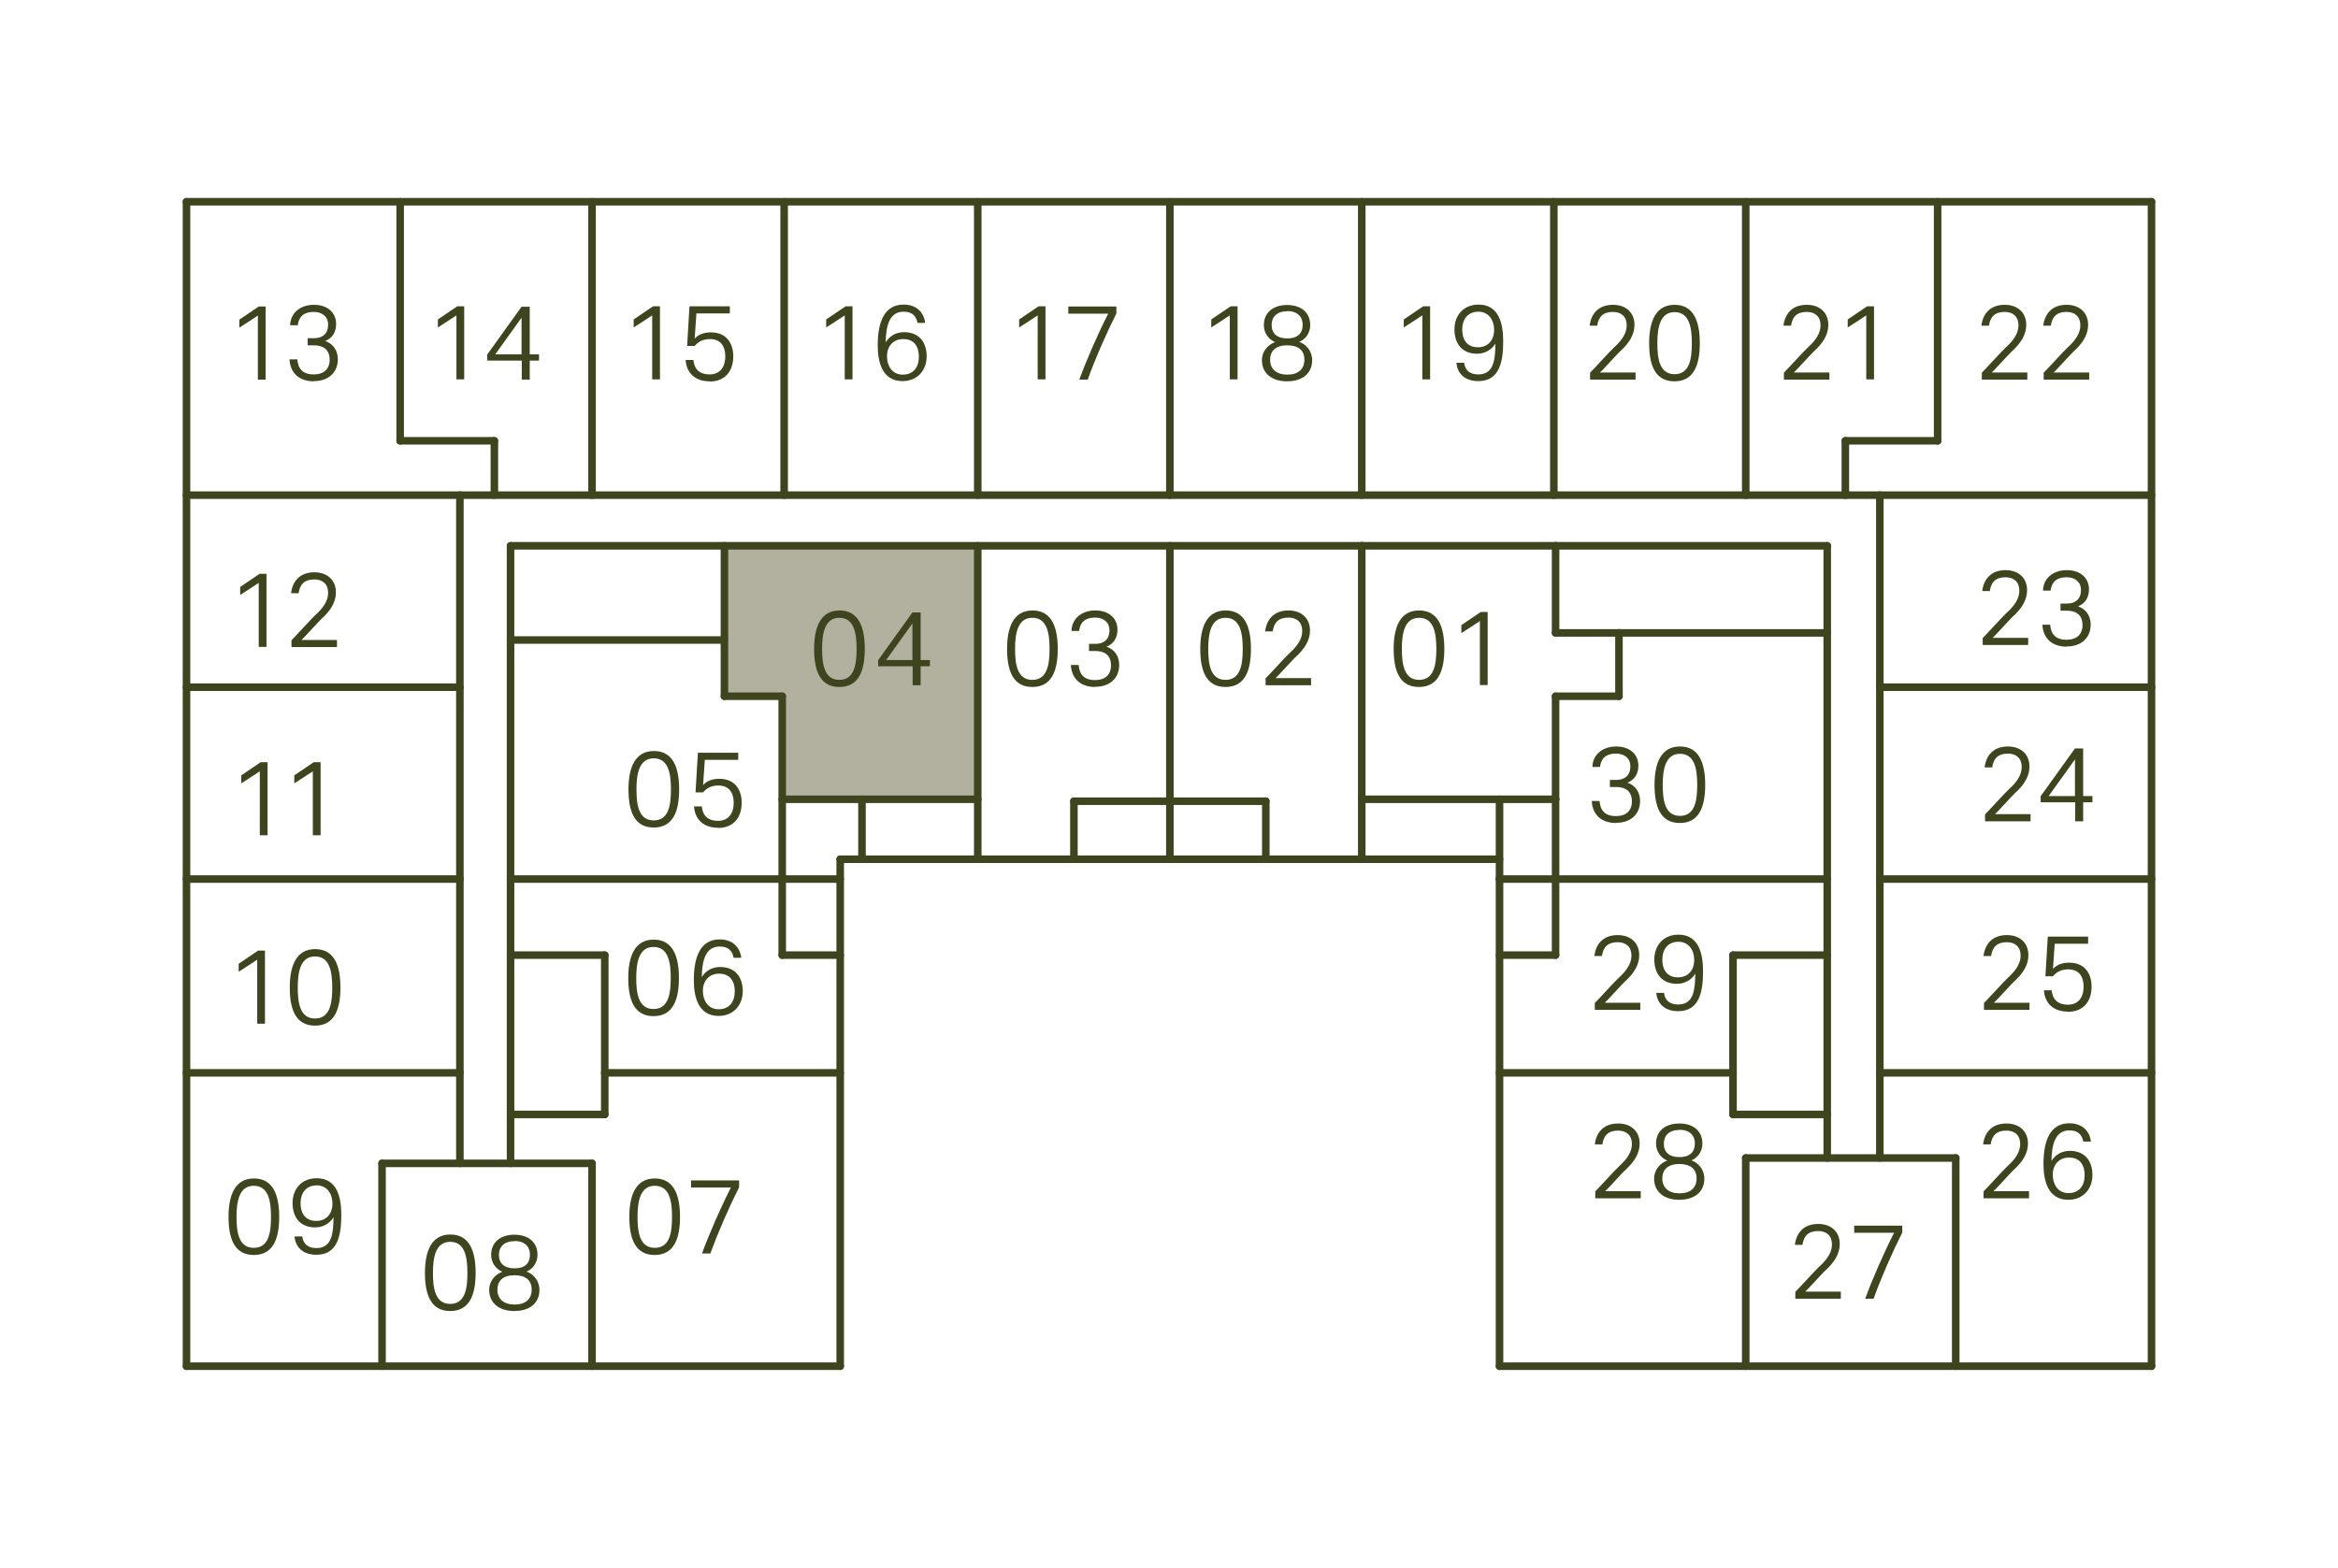 <?xml version="1.0" encoding="UTF-8"?>
<svg xmlns="http://www.w3.org/2000/svg" xmlns:xlink="http://www.w3.org/1999/xlink" viewBox="0 0 108.44 72.74">
  <defs>
    <style>.cls-1{clip-path:url(#clippath);}.cls-2,.cls-3{fill:none;}.cls-2,.cls-4,.cls-5{stroke-width:0px;}.cls-3{stroke:#3d441e;stroke-linecap:round;stroke-linejoin:round;stroke-width:.35px;}.cls-6{mix-blend-mode:color-dodge;}.cls-7{clip-path:url(#clippath-1);}.cls-8{clip-path:url(#clippath-4);}.cls-9{clip-path:url(#clippath-3);}.cls-10{clip-path:url(#clippath-2);}.cls-11{clip-path:url(#clippath-7);}.cls-12{clip-path:url(#clippath-8);}.cls-13{clip-path:url(#clippath-6);}.cls-14{clip-path:url(#clippath-5);}.cls-15{clip-path:url(#clippath-9);}.cls-16{clip-path:url(#clippath-60);}.cls-17{clip-path:url(#clippath-20);}.cls-18{clip-path:url(#clippath-21);}.cls-19{clip-path:url(#clippath-24);}.cls-20{clip-path:url(#clippath-23);}.cls-21{clip-path:url(#clippath-22);}.cls-22{clip-path:url(#clippath-25);}.cls-23{clip-path:url(#clippath-44);}.cls-24{clip-path:url(#clippath-45);}.cls-25{clip-path:url(#clippath-40);}.cls-26{clip-path:url(#clippath-42);}.cls-27{clip-path:url(#clippath-41);}.cls-28{clip-path:url(#clippath-47);}.cls-29{clip-path:url(#clippath-43);}.cls-30{clip-path:url(#clippath-46);}.cls-31{clip-path:url(#clippath-48);}.cls-32{clip-path:url(#clippath-49);}.cls-33{clip-path:url(#clippath-27);}.cls-34{clip-path:url(#clippath-28);}.cls-35{clip-path:url(#clippath-26);}.cls-36{clip-path:url(#clippath-29);}.cls-37{clip-path:url(#clippath-34);}.cls-38{clip-path:url(#clippath-35);}.cls-39{clip-path:url(#clippath-36);}.cls-40{clip-path:url(#clippath-37);}.cls-41{clip-path:url(#clippath-39);}.cls-42{clip-path:url(#clippath-33);}.cls-43{clip-path:url(#clippath-32);}.cls-44{clip-path:url(#clippath-30);}.cls-45{clip-path:url(#clippath-38);}.cls-46{clip-path:url(#clippath-31);}.cls-47{clip-path:url(#clippath-53);}.cls-48{clip-path:url(#clippath-54);}.cls-49{clip-path:url(#clippath-50);}.cls-50{clip-path:url(#clippath-51);}.cls-51{clip-path:url(#clippath-52);}.cls-52{clip-path:url(#clippath-55);}.cls-53{clip-path:url(#clippath-56);}.cls-54{clip-path:url(#clippath-57);}.cls-55{clip-path:url(#clippath-58);}.cls-56{clip-path:url(#clippath-59);}.cls-57{clip-path:url(#clippath-14);}.cls-58{clip-path:url(#clippath-13);}.cls-59{clip-path:url(#clippath-12);}.cls-60{clip-path:url(#clippath-10);}.cls-61{clip-path:url(#clippath-15);}.cls-62{clip-path:url(#clippath-17);}.cls-63{clip-path:url(#clippath-16);}.cls-64{clip-path:url(#clippath-19);}.cls-65{clip-path:url(#clippath-11);}.cls-66{clip-path:url(#clippath-18);}.cls-67{isolation:isolate;}.cls-4{fill:#3d441e;}.cls-5{fill:#b2b09e;}</style>
    <clipPath id="clippath">
      <rect class="cls-2" width="108.44" height="72.74"></rect>
    </clipPath>
    <clipPath id="clippath-1">
      <rect class="cls-2" x="10.35" y="53.95" width="5.82" height="5.32"></rect>
    </clipPath>
    <clipPath id="clippath-2">
      <rect class="cls-2" x="10.35" y="53.95" width="5.82" height="5.32"></rect>
    </clipPath>
    <clipPath id="clippath-3">
      <rect class="cls-2" x="10.49" y="43.31" width="5.54" height="5.32"></rect>
    </clipPath>
    <clipPath id="clippath-4">
      <rect class="cls-2" x="10.49" y="43.31" width="5.54" height="5.32"></rect>
    </clipPath>
    <clipPath id="clippath-5">
      <rect class="cls-2" x="10.61" y="34.57" width="5.3" height="5.32"></rect>
    </clipPath>
    <clipPath id="clippath-6">
      <rect class="cls-2" x="10.61" y="34.57" width="5.3" height="5.32"></rect>
    </clipPath>
    <clipPath id="clippath-7">
      <rect class="cls-2" x="10.56" y="25.83" width="5.4" height="5.32"></rect>
    </clipPath>
    <clipPath id="clippath-8">
      <rect class="cls-2" x="10.56" y="25.82" width="5.4" height="5.32"></rect>
    </clipPath>
    <clipPath id="clippath-9">
      <rect class="cls-2" x="19.47" y="56.56" width="5.81" height="5.32"></rect>
    </clipPath>
    <clipPath id="clippath-10">
      <rect class="cls-2" x="19.47" y="56.56" width="5.81" height="5.32"></rect>
    </clipPath>
    <clipPath id="clippath-11">
      <rect class="cls-2" x="28.95" y="53.95" width="5.7" height="5.32"></rect>
    </clipPath>
    <clipPath id="clippath-12">
      <rect class="cls-2" x="28.95" y="53.95" width="5.7" height="5.32"></rect>
    </clipPath>
    <clipPath id="clippath-13">
      <rect class="cls-2" x="28.89" y="42.87" width="5.82" height="5.32"></rect>
    </clipPath>
    <clipPath id="clippath-14">
      <rect class="cls-2" x="28.89" y="42.87" width="5.82" height="5.32"></rect>
    </clipPath>
    <clipPath id="clippath-15">
      <rect class="cls-2" x="28.91" y="34.13" width="5.79" height="5.32"></rect>
    </clipPath>
    <clipPath id="clippath-16">
      <rect class="cls-2" x="28.91" y="34.13" width="5.79" height="5.32"></rect>
    </clipPath>
    <clipPath id="clippath-17">
      <rect class="cls-2" x="10.52" y="13.42" width="5.48" height="5.32"></rect>
    </clipPath>
    <clipPath id="clippath-18">
      <rect class="cls-2" x="10.52" y="13.42" width="5.48" height="5.32"></rect>
    </clipPath>
    <clipPath id="clippath-19">
      <rect class="cls-2" x="19.74" y="13.42" width="5.46" height="5.32"></rect>
    </clipPath>
    <clipPath id="clippath-20">
      <rect class="cls-2" x="19.74" y="13.42" width="5.46" height="5.32"></rect>
    </clipPath>
    <clipPath id="clippath-21">
      <rect class="cls-2" x="28.82" y="13.42" width="5.48" height="5.32"></rect>
    </clipPath>
    <clipPath id="clippath-22">
      <rect class="cls-2" x="28.82" y="13.42" width="5.48" height="5.32"></rect>
    </clipPath>
    <clipPath id="clippath-23">
      <rect class="cls-2" x="37.74" y="13.42" width="5.5" height="5.32"></rect>
    </clipPath>
    <clipPath id="clippath-24">
      <rect class="cls-2" x="37.74" y="13.42" width="5.5" height="5.32"></rect>
    </clipPath>
    <clipPath id="clippath-25">
      <rect class="cls-2" x="46.7" y="13.42" width="5.45" height="5.32"></rect>
    </clipPath>
    <clipPath id="clippath-26">
      <rect class="cls-2" x="46.7" y="13.42" width="5.45" height="5.32"></rect>
    </clipPath>
    <clipPath id="clippath-27">
      <rect class="cls-2" x="55.6" y="13.42" width="5.51" height="5.32"></rect>
    </clipPath>
    <clipPath id="clippath-28">
      <rect class="cls-2" x="55.6" y="13.42" width="5.51" height="5.32"></rect>
    </clipPath>
    <clipPath id="clippath-29">
      <rect class="cls-2" x="64.54" y="13.42" width="5.51" height="5.32"></rect>
    </clipPath>
    <clipPath id="clippath-30">
      <rect class="cls-2" x="64.54" y="13.42" width="5.51" height="5.32"></rect>
    </clipPath>
    <clipPath id="clippath-31">
      <rect class="cls-2" x="73.36" y="13.42" width="5.73" height="5.32"></rect>
    </clipPath>
    <clipPath id="clippath-32">
      <rect class="cls-2" x="73.36" y="13.42" width="5.73" height="5.32"></rect>
    </clipPath>
    <clipPath id="clippath-33">
      <rect class="cls-2" x="37.51" y="27.6" width="5.82" height="5.32"></rect>
    </clipPath>
    <clipPath id="clippath-34">
      <rect class="cls-2" x="37.51" y="27.6" width="5.82" height="5.32"></rect>
    </clipPath>
    <clipPath id="clippath-35">
      <rect class="cls-2" x="46.46" y="27.6" width="5.79" height="5.32"></rect>
    </clipPath>
    <clipPath id="clippath-36">
      <rect class="cls-2" x="46.46" y="27.6" width="5.79" height="5.32"></rect>
    </clipPath>
    <clipPath id="clippath-37">
      <rect class="cls-2" x="55.42" y="27.6" width="5.73" height="5.32"></rect>
    </clipPath>
    <clipPath id="clippath-38">
      <rect class="cls-2" x="55.42" y="27.6" width="5.73" height="5.32"></rect>
    </clipPath>
    <clipPath id="clippath-39">
      <rect class="cls-2" x="64.4" y="27.6" width="5.65" height="5.32"></rect>
    </clipPath>
    <clipPath id="clippath-40">
      <rect class="cls-2" x="64.4" y="27.6" width="5.65" height="5.32"></rect>
    </clipPath>
    <clipPath id="clippath-41">
      <rect class="cls-2" x="82.36" y="13.42" width="5.6" height="5.32"></rect>
    </clipPath>
    <clipPath id="clippath-42">
      <rect class="cls-2" x="82.36" y="13.42" width="5.6" height="5.32"></rect>
    </clipPath>
    <clipPath id="clippath-43">
      <rect class="cls-2" x="91.54" y="13.42" width="5.71" height="5.32"></rect>
    </clipPath>
    <clipPath id="clippath-44">
      <rect class="cls-2" x="91.54" y="13.42" width="5.71" height="5.32"></rect>
    </clipPath>
    <clipPath id="clippath-45">
      <rect class="cls-2" x="91.58" y="25.73" width="5.73" height="5.32"></rect>
    </clipPath>
    <clipPath id="clippath-46">
      <rect class="cls-2" x="91.58" y="25.73" width="5.73" height="5.32"></rect>
    </clipPath>
    <clipPath id="clippath-47">
      <rect class="cls-2" x="91.68" y="33.91" width="5.56" height="5.32"></rect>
    </clipPath>
    <clipPath id="clippath-48">
      <rect class="cls-2" x="91.68" y="33.91" width="5.56" height="5.32"></rect>
    </clipPath>
    <clipPath id="clippath-49">
      <rect class="cls-2" x="91.63" y="42.65" width="5.66" height="5.32"></rect>
    </clipPath>
    <clipPath id="clippath-50">
      <rect class="cls-2" x="91.63" y="42.65" width="5.66" height="5.32"></rect>
    </clipPath>
    <clipPath id="clippath-51">
      <rect class="cls-2" x="91.62" y="51.4" width="5.7" height="5.32"></rect>
    </clipPath>
    <clipPath id="clippath-52">
      <rect class="cls-2" x="91.62" y="51.4" width="5.7" height="5.32"></rect>
    </clipPath>
    <clipPath id="clippath-53">
      <rect class="cls-2" x="73.57" y="33.91" width="5.77" height="5.32"></rect>
    </clipPath>
    <clipPath id="clippath-54">
      <rect class="cls-2" x="73.57" y="33.91" width="5.77" height="5.32"></rect>
    </clipPath>
    <clipPath id="clippath-55">
      <rect class="cls-2" x="73.58" y="42.65" width="5.75" height="5.32"></rect>
    </clipPath>
    <clipPath id="clippath-56">
      <rect class="cls-2" x="73.58" y="42.65" width="5.75" height="5.32"></rect>
    </clipPath>
    <clipPath id="clippath-57">
      <rect class="cls-2" x="73.6" y="51.4" width="5.71" height="5.32"></rect>
    </clipPath>
    <clipPath id="clippath-58">
      <rect class="cls-2" x="73.6" y="51.4" width="5.71" height="5.32"></rect>
    </clipPath>
    <clipPath id="clippath-59">
      <rect class="cls-2" x="82.88" y="56.06" width="5.72" height="5.32"></rect>
    </clipPath>
    <clipPath id="clippath-60">
      <rect class="cls-2" x="82.88" y="56.06" width="5.72" height="5.32"></rect>
    </clipPath>
  </defs>
  <g class="cls-67">
    <g id="Layer_2">
      <g id="Layer_1-2">
        <polygon class="cls-5" points="45.35 25.32 45.35 37.08 39.98 37.08 36.28 37.08 36.28 32.3 33.59 32.3 33.59 29.69 33.59 25.32 45.35 25.32"></polygon>
        <line class="cls-3" x1="90.71" y1="63.38" x2="90.71" y2="53.72"></line>
        <line class="cls-3" x1="80.97" y1="63.38" x2="80.97" y2="53.72"></line>
        <line class="cls-3" x1="39.98" y1="39.86" x2="39.98" y2="37.08"></line>
        <polyline class="cls-3" points="69.55 37.08 69.55 39.86 69.55 40.78"></polyline>
        <line class="cls-3" x1="85.59" y1="22.97" x2="85.59" y2="20.45"></line>
        <line class="cls-3" x1="22.93" y1="22.97" x2="22.93" y2="20.45"></line>
        <polyline class="cls-3" points="72.15 37.08 72.15 40.78 72.15 44.31"></polyline>
        <line class="cls-3" x1="75.09" y1="29.36" x2="84.75" y2="29.36"></line>
        <line class="cls-3" x1="84.75" y1="44.31" x2="80.38" y2="44.31"></line>
        <polyline class="cls-3" points="80.38 51.7 80.38 49.77 80.38 44.31"></polyline>
        <line class="cls-3" x1="84.75" y1="51.7" x2="80.38" y2="51.7"></line>
        <line class="cls-3" x1="23.68" y1="29.69" x2="33.59" y2="29.69"></line>
        <line class="cls-3" x1="23.68" y1="44.31" x2="28.05" y2="44.31"></line>
        <polyline class="cls-3" points="28.05 51.7 28.05 49.77 28.05 44.31"></polyline>
        <line class="cls-3" x1="23.68" y1="51.7" x2="28.05" y2="51.7"></line>
        <line class="cls-3" x1="58.71" y1="37.17" x2="58.71" y2="39.86"></line>
        <polyline class="cls-3" points="58.71 37.17 54.26 37.17 49.81 37.17"></polyline>
        <line class="cls-3" x1="49.81" y1="37.17" x2="49.81" y2="39.86"></line>
        <polyline class="cls-3" points="69.55 39.86 63.16 39.86 58.71 39.86 54.26 39.86 49.81 39.86 45.35 39.86 39.98 39.86 38.97 39.86"></polyline>
        <line class="cls-3" x1="72.15" y1="44.31" x2="69.55" y2="44.31"></line>
        <polyline class="cls-3" points="38.97 40.78 36.28 40.78 23.68 40.78"></polyline>
        <polyline class="cls-3" points="36.28 37.08 39.98 37.08 45.35 37.08"></polyline>
        <polyline class="cls-3" points="36.28 32.3 36.28 37.08 36.28 40.78 36.28 44.31"></polyline>
        <line class="cls-3" x1="36.28" y1="44.31" x2="38.97" y2="44.31"></line>
        <polyline class="cls-3" points="84.75 53.72 84.75 51.7 84.75 44.31 84.75 40.78 84.75 29.36 84.75 25.32"></polyline>
        <line class="cls-3" x1="87.19" y1="31.88" x2="99.79" y2="31.88"></line>
        <line class="cls-3" x1="21.33" y1="31.88" x2="8.65" y2="31.88"></line>
        <polyline class="cls-3" points="23.68 53.97 23.68 51.7 23.68 44.31 23.68 40.78 23.68 29.69 23.68 25.32"></polyline>
        <line class="cls-3" x1="72.15" y1="25.32" x2="84.75" y2="25.32"></line>
        <polyline class="cls-3" points="23.68 25.32 33.59 25.32 45.35 25.32 54.26 25.32 63.16 25.32"></polyline>
        <polyline class="cls-3" points="33.6 32.3 33.6 29.69 33.6 25.32"></polyline>
        <line class="cls-3" x1="36.28" y1="32.3" x2="33.6" y2="32.3"></line>
        <polyline class="cls-3" points="45.35 39.86 45.35 37.08 45.35 25.32"></polyline>
        <polyline class="cls-3" points="54.26 39.86 54.26 37.17 54.26 25.32"></polyline>
        <line class="cls-3" x1="63.16" y1="39.86" x2="63.16" y2="37.08"></line>
        <line class="cls-3" x1="28.05" y1="49.77" x2="38.97" y2="49.77"></line>
        <line class="cls-3" x1="21.33" y1="40.78" x2="8.65" y2="40.78"></line>
        <line class="cls-3" x1="8.65" y1="49.77" x2="21.33" y2="49.77"></line>
        <line class="cls-3" x1="18.56" y1="20.45" x2="18.56" y2="9.36"></line>
        <line class="cls-3" x1="22.93" y1="20.45" x2="18.56" y2="20.45"></line>
        <polyline class="cls-3" points="21.33 53.97 21.33 49.77 21.33 40.78 21.33 31.88 21.33 22.97"></polyline>
        <line class="cls-3" x1="27.46" y1="22.97" x2="27.46" y2="9.36"></line>
        <line class="cls-3" x1="36.37" y1="22.97" x2="36.37" y2="9.36"></line>
        <line class="cls-3" x1="45.35" y1="22.97" x2="45.35" y2="9.36"></line>
        <line class="cls-3" x1="54.26" y1="9.36" x2="54.26" y2="22.97"></line>
        <line class="cls-3" x1="63.16" y1="22.97" x2="63.16" y2="9.36"></line>
        <line class="cls-3" x1="72.07" y1="22.97" x2="72.07" y2="9.36"></line>
        <line class="cls-3" x1="80.97" y1="22.97" x2="80.97" y2="9.36"></line>
        <line class="cls-3" x1="89.87" y1="20.45" x2="89.87" y2="9.36"></line>
        <line class="cls-3" x1="85.59" y1="20.45" x2="89.87" y2="20.45"></line>
        <polyline class="cls-3" points="87.19 53.72 87.19 49.77 87.19 40.78 87.19 31.88 87.19 22.97"></polyline>
        <line class="cls-3" x1="87.19" y1="40.78" x2="99.79" y2="40.78"></line>
        <line class="cls-3" x1="99.79" y1="49.77" x2="87.19" y2="49.77"></line>
        <polyline class="cls-3" points="99.79 22.97 87.19 22.97 85.59 22.97 80.97 22.97 72.07 22.97 63.16 22.97 54.26 22.97 45.36 22.97 36.37 22.97 27.46 22.97 22.93 22.97 21.33 22.97 8.65 22.97"></polyline>
        <polyline class="cls-3" points="84.75 40.78 72.15 40.78 69.55 40.78"></polyline>
        <polyline class="cls-3" points="38.97 63.38 38.97 49.77 38.97 44.31 38.97 40.78 38.97 39.86"></polyline>
        <polyline class="cls-3" points="69.55 40.78 69.55 41.28 69.55 44.31 69.55 49.77 69.55 63.38"></polyline>
        <line class="cls-3" x1="80.38" y1="49.77" x2="69.55" y2="49.77"></line>
        <polyline class="cls-3" points="17.72 53.97 21.33 53.97 23.68 53.97 27.46 53.97"></polyline>
        <line class="cls-3" x1="17.72" y1="63.38" x2="17.72" y2="53.97"></line>
        <line class="cls-3" x1="27.46" y1="63.38" x2="27.46" y2="53.97"></line>
        <polyline class="cls-3" points="90.71 53.72 87.19 53.72 84.75 53.72 80.97 53.72"></polyline>
        <polyline class="cls-3" points="8.65 9.36 18.56 9.36 27.46 9.36 36.37 9.36 45.36 9.36 54.26 9.36 63.16 9.36 72.07 9.36 80.97 9.36 89.87 9.36 99.79 9.36"></polyline>
        <polyline class="cls-3" points="8.65 63.38 8.65 49.77 8.65 40.78 8.65 31.88 8.65 22.97 8.65 9.36"></polyline>
        <polyline class="cls-3" points="38.97 63.38 27.46 63.38 17.72 63.38 8.65 63.38"></polyline>
        <polyline class="cls-3" points="99.79 63.38 90.71 63.38 80.97 63.38 69.55 63.38"></polyline>
        <polyline class="cls-3" points="99.79 9.36 99.79 22.97 99.79 31.88 99.79 40.78 99.79 49.77 99.79 63.38"></polyline>
        <line class="cls-3" x1="72.15" y1="25.32" x2="63.16" y2="25.32"></line>
        <line class="cls-3" x1="63.16" y1="25.32" x2="63.16" y2="37.08"></line>
        <polyline class="cls-3" points="63.16 37.08 69.55 37.08 72.15 37.08"></polyline>
        <line class="cls-3" x1="72.15" y1="37.08" x2="72.15" y2="32.3"></line>
        <line class="cls-3" x1="72.15" y1="32.3" x2="75.09" y2="32.3"></line>
        <line class="cls-3" x1="75.09" y1="32.3" x2="75.09" y2="29.36"></line>
        <line class="cls-3" x1="75.09" y1="29.36" x2="72.15" y2="29.36"></line>
        <line class="cls-3" x1="72.15" y1="29.36" x2="72.15" y2="25.32"></line>
        <g class="cls-1">
          <g class="cls-6">
            <g class="cls-7">
              <g class="cls-10">
                <path class="cls-4" d="M10.6,56.45c0-.99.29-1.78,1.18-1.78s1.17.78,1.17,1.78-.27,1.77-1.18,1.77-1.17-.78-1.17-1.77ZM12.57,56.45c0-.74-.12-1.44-.8-1.44s-.8.73-.8,1.44.1,1.44.8,1.44.8-.72.8-1.44Z"></path>
                <path class="cls-4" d="M14.02,57.37c.05.35.27.53.66.53.74,0,.78-.74.79-1.43-.18.29-.49.47-.85.47-.71,0-1.05-.48-1.05-1.13s.42-1.15,1.12-1.15c.93,0,1.14.86,1.14,1.69,0,.88-.13,1.86-1.15,1.86-.6,0-.97-.32-1.02-.85h.36ZM15.42,55.83c0-.43-.24-.84-.73-.84s-.75.35-.75.83c0,.44.2.82.73.82.45,0,.75-.31.75-.81Z"></path>
              </g>
            </g>
          </g>
          <g class="cls-6">
            <g class="cls-9">
              <g class="cls-8">
                <path class="cls-4" d="M11.93,47.5v-2.98c-.13.09-.73.48-.86.56v-.37c.14-.1.75-.51.9-.61h.32v3.39h-.36Z"></path>
                <path class="cls-4" d="M13.44,45.81c0-.99.29-1.78,1.18-1.78s1.17.78,1.17,1.78-.27,1.77-1.18,1.77-1.17-.78-1.17-1.77ZM15.41,45.81c0-.74-.12-1.44-.8-1.44s-.8.73-.8,1.44.1,1.44.8,1.44.8-.72.8-1.44Z"></path>
              </g>
            </g>
          </g>
          <g class="cls-6">
            <g class="cls-14">
              <g class="cls-13">
                <path class="cls-4" d="M12.05,38.76v-2.98c-.13.09-.73.48-.86.56v-.37c.14-.1.75-.51.9-.61h.32v3.39h-.36Z"></path>
                <path class="cls-4" d="M14.51,38.76v-2.98c-.13.09-.73.48-.86.56v-.37c.14-.1.75-.51.9-.61h.32v3.39h-.36Z"></path>
              </g>
            </g>
          </g>
          <g class="cls-6">
            <g class="cls-11">
              <g class="cls-12">
                <path class="cls-4" d="M12,30.02v-2.98c-.13.09-.73.48-.86.56v-.37c.14-.1.75-.51.9-.61h.32v3.39h-.36Z"></path>
                <path class="cls-4" d="M13.52,30.02v-.32c.12-.11.96-1.04,1.11-1.17.39-.35.59-.68.59-1.03,0-.4-.25-.62-.64-.62-.46,0-.67.23-.73.64h-.35c.06-.52.38-.97,1.08-.97.61,0,1,.37,1,.93,0,.44-.23.84-.69,1.25-.09.08-.81.88-.91.96h1.65v.33h-2.12Z"></path>
              </g>
            </g>
          </g>
          <g class="cls-6">
            <g class="cls-15">
              <g class="cls-60">
                <path class="cls-4" d="M19.71,59.05c0-.99.29-1.78,1.18-1.78s1.17.78,1.17,1.78-.27,1.77-1.18,1.77-1.17-.78-1.17-1.77ZM21.68,59.05c0-.74-.12-1.44-.8-1.44s-.8.73-.8,1.44.1,1.44.8,1.44.8-.72.8-1.44Z"></path>
                <path class="cls-4" d="M23.86,60.82c-.71,0-1.17-.37-1.17-.98,0-.43.3-.73.61-.84-.29-.12-.52-.41-.52-.79,0-.56.41-.93,1.08-.93s1.07.37,1.07.93c0,.38-.23.67-.51.78.31.11.6.41.6.85,0,.62-.46.98-1.17.98ZM23.86,59.16c-.53,0-.79.26-.79.67,0,.43.29.69.8.69s.79-.26.79-.69-.27-.67-.8-.67ZM23.86,57.58c-.47,0-.72.26-.72.63,0,.41.26.63.73.63s.71-.23.71-.64c0-.37-.25-.63-.72-.63Z"></path>
              </g>
            </g>
          </g>
          <g class="cls-6">
            <g class="cls-65">
              <g class="cls-59">
                <path class="cls-4" d="M29.19,56.45c0-.99.29-1.78,1.18-1.78s1.17.78,1.17,1.78-.27,1.77-1.18,1.77-1.17-.78-1.17-1.77ZM31.17,56.45c0-.74-.12-1.44-.8-1.44s-.8.73-.8,1.44.1,1.44.8,1.44.8-.72.8-1.44Z"></path>
                <path class="cls-4" d="M32.56,58.15c.34-.93.89-2.18,1.34-3.06h-1.85v-.33h2.23v.32c-.45.89-1,2.14-1.33,3.07h-.4Z"></path>
              </g>
            </g>
          </g>
          <g class="cls-6">
            <g class="cls-58">
              <g class="cls-57">
                <path class="cls-4" d="M29.14,45.37c0-.99.29-1.78,1.18-1.78s1.17.78,1.17,1.78-.27,1.77-1.18,1.77-1.17-.78-1.17-1.77ZM31.11,45.37c0-.74-.12-1.44-.8-1.44s-.8.73-.8,1.44.1,1.44.8,1.44.8-.72.8-1.44Z"></path>
                <path class="cls-4" d="M34.03,44.44c-.07-.34-.25-.53-.65-.53-.65,0-.82.64-.83,1.42.18-.3.49-.47.85-.47.71,0,1.05.48,1.05,1.12s-.42,1.15-1.12,1.15c-.94,0-1.15-.88-1.15-1.66,0-1.14.34-1.89,1.2-1.89.6,0,.94.36,1,.85h-.35ZM34.08,45.99c0-.45-.2-.82-.73-.82-.43,0-.75.3-.75.8,0,.43.23.85.73.85s.75-.35.75-.83Z"></path>
              </g>
            </g>
          </g>
          <g class="cls-6">
            <g class="cls-61">
              <g class="cls-63">
                <path class="cls-4" d="M29.15,36.62c0-.99.29-1.78,1.18-1.78s1.17.78,1.17,1.78-.27,1.77-1.18,1.77-1.17-.78-1.17-1.77ZM31.12,36.62c0-.74-.12-1.44-.8-1.44s-.8.73-.8,1.44.1,1.44.8,1.44.8-.72.8-1.44Z"></path>
                <path class="cls-4" d="M33.3,38.4c-.67,0-1.07-.39-1.11-.99h.36c.04.43.29.67.75.67s.73-.31.73-.84c0-.46-.21-.8-.71-.8-.29,0-.53.1-.71.32h-.35l.11-1.84h1.87v.33h-1.55l-.08,1.17c.19-.21.45-.29.76-.29.7,0,1.03.49,1.03,1.11,0,.71-.4,1.17-1.1,1.17Z"></path>
              </g>
            </g>
          </g>
          <g class="cls-6">
            <g class="cls-62">
              <g class="cls-66">
                <path class="cls-4" d="M11.96,17.62v-2.98c-.13.09-.73.48-.86.56v-.37c.14-.1.75-.51.9-.61h.32v3.39h-.36Z"></path>
                <path class="cls-4" d="M14.56,17.69c-.78,0-1.11-.49-1.13-1.02h.36c.03.43.25.7.76.7.47,0,.74-.25.74-.68,0-.47-.29-.67-.73-.67h-.29v-.33h.3c.4,0,.65-.22.65-.63,0-.36-.26-.59-.67-.59-.45,0-.69.21-.74.62h-.35c0-.52.42-.95,1.1-.95.64,0,1.03.37,1.03.89,0,.37-.17.66-.51.79.39.13.59.46.59.85,0,.6-.43,1.01-1.1,1.01Z"></path>
              </g>
            </g>
          </g>
          <g class="cls-6">
            <g class="cls-64">
              <g class="cls-17">
                <path class="cls-4" d="M21.17,17.61v-2.98c-.13.09-.73.48-.86.56v-.37c.14-.1.75-.51.9-.61h.32v3.39h-.36Z"></path>
                <path class="cls-4" d="M22.59,16.46l1.6-2.23h.38v2.21h.43v.29h-.43v.88h-.37v-.88h-1.6v-.27ZM24.19,16.44v-1.7l-1.22,1.7h1.22Z"></path>
              </g>
            </g>
          </g>
          <g class="cls-6">
            <g class="cls-18">
              <g class="cls-21">
                <path class="cls-4" d="M30.25,17.61v-2.98c-.13.09-.73.48-.86.56v-.37c.14-.1.75-.51.9-.61h.32v3.39h-.36Z"></path>
                <path class="cls-4" d="M32.91,17.69c-.67,0-1.07-.39-1.11-.99h.36c.04.43.29.67.75.67s.73-.31.73-.84c0-.46-.21-.8-.71-.8-.29,0-.53.1-.71.32h-.35l.11-1.84h1.87v.33h-1.55l-.08,1.17c.19-.21.45-.29.76-.29.7,0,1.03.49,1.03,1.11,0,.71-.4,1.17-1.1,1.17Z"></path>
              </g>
            </g>
          </g>
          <g class="cls-6">
            <g class="cls-20">
              <g class="cls-19">
                <path class="cls-4" d="M39.18,17.61v-2.98c-.13.09-.73.48-.86.56v-.37c.14-.1.75-.51.9-.61h.32v3.39h-.36Z"></path>
                <path class="cls-4" d="M42.56,14.99c-.07-.34-.25-.53-.65-.53-.65,0-.82.64-.83,1.42.18-.3.49-.47.85-.47.71,0,1.05.48,1.05,1.12s-.42,1.15-1.12,1.15c-.94,0-1.15-.88-1.15-1.66,0-1.14.34-1.89,1.2-1.89.6,0,.94.36,1,.85h-.35ZM42.62,16.55c0-.45-.2-.82-.73-.82-.43,0-.75.3-.75.8,0,.43.23.85.73.85s.75-.35.75-.83Z"></path>
              </g>
            </g>
          </g>
          <g class="cls-6">
            <g class="cls-22">
              <g class="cls-35">
                <path class="cls-4" d="M48.13,17.61v-2.98c-.13.09-.73.48-.86.56v-.37c.14-.1.75-.51.9-.61h.32v3.39h-.36Z"></path>
                <path class="cls-4" d="M50.06,17.61c.34-.93.89-2.18,1.34-3.06h-1.85v-.33h2.23v.32c-.45.89-1,2.14-1.33,3.07h-.4Z"></path>
              </g>
            </g>
          </g>
          <g class="cls-6">
            <g class="cls-33">
              <g class="cls-34">
                <path class="cls-4" d="M57.04,17.61v-2.98c-.13.09-.73.48-.86.56v-.37c.14-.1.75-.51.9-.61h.32v3.39h-.36Z"></path>
                <path class="cls-4" d="M59.7,17.69c-.71,0-1.17-.37-1.17-.98,0-.43.3-.73.61-.84-.29-.12-.52-.41-.52-.79,0-.56.41-.93,1.08-.93s1.07.37,1.07.93c0,.38-.23.67-.51.78.31.11.6.41.6.85,0,.62-.46.98-1.17.98ZM59.7,16.02c-.53,0-.79.26-.79.67,0,.43.29.69.8.69s.79-.26.79-.69-.27-.67-.8-.67ZM59.7,14.44c-.47,0-.72.26-.72.63,0,.41.26.63.73.63s.71-.23.71-.64c0-.37-.25-.63-.72-.63Z"></path>
              </g>
            </g>
          </g>
          <g class="cls-6">
            <g class="cls-36">
              <g class="cls-44">
                <path class="cls-4" d="M65.97,17.61v-2.98c-.13.09-.73.48-.86.56v-.37c.14-.1.75-.51.9-.61h.32v3.39h-.36Z"></path>
                <path class="cls-4" d="M67.91,16.84c.05.35.27.53.66.53.74,0,.78-.74.79-1.43-.18.29-.49.47-.85.47-.71,0-1.05-.48-1.05-1.13s.42-1.15,1.12-1.15c.93,0,1.14.86,1.14,1.69,0,.88-.13,1.86-1.15,1.86-.6,0-.97-.32-1.02-.85h.36ZM69.3,15.3c0-.43-.24-.84-.73-.84s-.75.35-.75.83c0,.44.2.82.73.82.45,0,.75-.31.75-.81Z"></path>
              </g>
            </g>
          </g>
          <g class="cls-6">
            <g class="cls-46">
              <g class="cls-43">
                <path class="cls-4" d="M73.75,17.61v-.32c.12-.11.96-1.04,1.11-1.17.39-.35.59-.68.59-1.03,0-.4-.25-.62-.64-.62-.46,0-.67.23-.73.64h-.35c.06-.52.38-.97,1.08-.97.61,0,1,.37,1,.93,0,.44-.23.84-.69,1.25-.09.08-.81.88-.91.96h1.65v.33h-2.12Z"></path>
                <path class="cls-4" d="M76.49,15.92c0-.99.29-1.78,1.18-1.78s1.17.78,1.17,1.78-.27,1.77-1.18,1.77-1.17-.78-1.17-1.77ZM78.47,15.92c0-.74-.12-1.44-.8-1.44s-.8.73-.8,1.44.1,1.44.8,1.44.8-.72.8-1.44Z"></path>
              </g>
            </g>
          </g>
          <g class="cls-6">
            <g class="cls-42">
              <g class="cls-37">
                <path class="cls-4" d="M37.76,30.1c0-.99.29-1.78,1.18-1.78s1.17.78,1.17,1.78-.27,1.77-1.18,1.77-1.17-.78-1.17-1.77ZM39.73,30.1c0-.74-.12-1.44-.8-1.44s-.8.73-.8,1.44.1,1.44.8,1.44.8-.72.8-1.44Z"></path>
                <path class="cls-4" d="M40.72,30.64l1.6-2.23h.38v2.21h.43v.29h-.43v.88h-.37v-.88h-1.6v-.27ZM42.32,30.62v-1.7l-1.22,1.7h1.22Z"></path>
              </g>
            </g>
          </g>
          <g class="cls-6">
            <g class="cls-38">
              <g class="cls-39">
                <path class="cls-4" d="M46.71,30.1c0-.99.29-1.78,1.18-1.78s1.17.78,1.17,1.78-.27,1.77-1.18,1.77-1.17-.78-1.17-1.77ZM48.68,30.1c0-.74-.12-1.44-.8-1.44s-.8.73-.8,1.44.1,1.44.8,1.44.8-.72.8-1.44Z"></path>
                <path class="cls-4" d="M50.8,31.87c-.78,0-1.11-.49-1.13-1.02h.36c.03.43.25.7.76.7.47,0,.74-.25.74-.68,0-.47-.29-.67-.73-.67h-.29v-.33h.3c.4,0,.65-.22.65-.63,0-.36-.26-.59-.67-.59-.45,0-.69.21-.74.62h-.35c0-.52.42-.95,1.1-.95.64,0,1.03.37,1.03.89,0,.37-.17.66-.51.79.39.13.59.46.59.85,0,.6-.43,1.01-1.1,1.01Z"></path>
              </g>
            </g>
          </g>
          <g class="cls-6">
            <g class="cls-40">
              <g class="cls-45">
                <path class="cls-4" d="M55.67,30.1c0-.99.29-1.78,1.18-1.78s1.17.78,1.17,1.78-.27,1.77-1.18,1.77-1.17-.78-1.17-1.77ZM57.64,30.1c0-.74-.12-1.44-.8-1.44s-.8.73-.8,1.44.1,1.44.8,1.44.8-.72.8-1.44Z"></path>
                <path class="cls-4" d="M58.7,31.79v-.32c.12-.11.96-1.04,1.11-1.17.39-.35.59-.68.59-1.03,0-.4-.25-.62-.64-.62-.46,0-.67.23-.73.64h-.35c.06-.52.38-.97,1.08-.97.61,0,1,.37,1,.93,0,.44-.23.84-.69,1.25-.09.08-.81.88-.91.96h1.65v.33h-2.12Z"></path>
              </g>
            </g>
          </g>
          <g class="cls-6">
            <g class="cls-41">
              <g class="cls-25">
                <path class="cls-4" d="M64.64,30.1c0-.99.29-1.78,1.18-1.78s1.17.78,1.17,1.78-.27,1.77-1.18,1.77-1.17-.78-1.17-1.77ZM66.62,30.1c0-.74-.12-1.44-.8-1.44s-.8.73-.8,1.44.1,1.44.8,1.44.8-.72.8-1.44Z"></path>
                <path class="cls-4" d="M68.64,31.79v-2.98c-.13.09-.73.48-.86.56v-.37c.14-.1.75-.51.9-.61h.32v3.39h-.36Z"></path>
              </g>
            </g>
          </g>
          <g class="cls-6">
            <g class="cls-27">
              <g class="cls-26">
                <path class="cls-4" d="M82.74,17.61v-.32c.12-.11.96-1.04,1.11-1.17.39-.35.59-.68.59-1.03,0-.4-.25-.62-.64-.62-.46,0-.67.23-.73.64h-.35c.06-.52.38-.97,1.08-.97.61,0,1,.37,1,.93,0,.44-.23.84-.69,1.25-.09.08-.81.88-.91.96h1.65v.33h-2.12Z"></path>
                <path class="cls-4" d="M86.56,17.61v-2.98c-.13.09-.73.48-.86.56v-.37c.14-.1.75-.51.9-.61h.32v3.39h-.36Z"></path>
              </g>
            </g>
          </g>
          <g class="cls-6">
            <g class="cls-29">
              <g class="cls-23">
                <path class="cls-4" d="M91.92,17.61v-.32c.12-.11.96-1.04,1.11-1.17.39-.35.59-.68.59-1.03,0-.4-.25-.62-.64-.62-.46,0-.67.23-.73.64h-.35c.06-.52.38-.97,1.08-.97.61,0,1,.37,1,.93,0,.44-.23.84-.69,1.25-.09.08-.81.88-.91.96h1.65v.33h-2.12Z"></path>
                <path class="cls-4" d="M94.79,17.61v-.32c.12-.11.96-1.04,1.11-1.17.39-.35.59-.68.59-1.03,0-.4-.25-.62-.64-.62-.46,0-.67.23-.73.64h-.35c.06-.52.38-.97,1.08-.97.61,0,1,.37,1,.93,0,.44-.23.84-.69,1.25-.09.08-.81.88-.91.96h1.65v.33h-2.12Z"></path>
              </g>
            </g>
          </g>
          <g class="cls-6">
            <g class="cls-24">
              <g class="cls-30">
                <path class="cls-4" d="M91.96,29.92v-.32c.12-.11.96-1.04,1.11-1.17.39-.35.59-.68.59-1.03,0-.4-.25-.62-.64-.62-.46,0-.67.23-.73.64h-.35c.06-.52.38-.97,1.08-.97.61,0,1,.37,1,.93,0,.44-.23.84-.69,1.25-.09.08-.81.88-.91.96h1.65v.33h-2.12Z"></path>
                <path class="cls-4" d="M95.86,30c-.78,0-1.11-.49-1.13-1.02h.36c.03.43.25.7.76.7.47,0,.74-.25.74-.68,0-.47-.29-.67-.73-.67h-.29v-.33h.3c.4,0,.65-.22.65-.63,0-.36-.26-.59-.67-.59-.45,0-.69.21-.74.62h-.35c0-.52.42-.95,1.1-.95.64,0,1.03.37,1.03.89,0,.37-.17.66-.51.79.39.13.59.46.59.85,0,.6-.43,1.01-1.1,1.01Z"></path>
              </g>
            </g>
          </g>
          <g class="cls-6">
            <g class="cls-28">
              <g class="cls-31">
                <path class="cls-4" d="M92.07,38.1v-.32c.12-.11.96-1.04,1.11-1.17.39-.35.59-.68.59-1.03,0-.4-.25-.62-.64-.62-.46,0-.67.23-.73.64h-.35c.06-.52.38-.97,1.08-.97.61,0,1,.37,1,.93,0,.44-.23.84-.69,1.25-.09.08-.81.88-.91.96h1.65v.33h-2.12Z"></path>
                <path class="cls-4" d="M94.64,36.95l1.6-2.23h.38v2.21h.43v.29h-.43v.88h-.37v-.88h-1.6v-.27ZM96.24,36.93v-1.7l-1.22,1.7h1.22Z"></path>
              </g>
            </g>
          </g>
          <g class="cls-6">
            <g class="cls-32">
              <g class="cls-49">
                <path class="cls-4" d="M92.02,46.85v-.32c.12-.11.96-1.04,1.11-1.17.39-.35.59-.68.59-1.03,0-.4-.25-.62-.64-.62-.46,0-.67.23-.73.64h-.35c.06-.52.38-.97,1.08-.97.61,0,1,.37,1,.93,0,.44-.23.84-.69,1.25-.09.08-.81.88-.91.96h1.65v.33h-2.12Z"></path>
                <path class="cls-4" d="M95.91,46.93c-.67,0-1.07-.39-1.11-.99h.36c.04.43.29.67.75.67s.73-.31.73-.84c0-.46-.21-.8-.71-.8-.29,0-.53.1-.71.32h-.35l.11-1.84h1.87v.33h-1.55l-.08,1.17c.19-.21.45-.29.76-.29.7,0,1.03.49,1.03,1.11,0,.71-.4,1.17-1.1,1.17Z"></path>
              </g>
            </g>
          </g>
          <g class="cls-6">
            <g class="cls-50">
              <g class="cls-51">
                <path class="cls-4" d="M92,55.59v-.32c.12-.11.96-1.04,1.11-1.17.39-.35.59-.68.59-1.03,0-.4-.25-.62-.64-.62-.46,0-.67.23-.73.64h-.35c.06-.52.38-.97,1.08-.97.61,0,1,.37,1,.93,0,.44-.23.84-.69,1.25-.09.08-.81.88-.91.96h1.65v.33h-2.12Z"></path>
                <path class="cls-4" d="M96.63,52.97c-.07-.34-.25-.53-.65-.53-.65,0-.82.64-.83,1.42.18-.3.49-.47.85-.47.71,0,1.05.48,1.05,1.12s-.42,1.15-1.12,1.15c-.94,0-1.15-.88-1.15-1.66,0-1.14.34-1.89,1.2-1.89.6,0,.94.36,1,.85h-.35ZM96.69,54.52c0-.45-.2-.82-.73-.82-.43,0-.75.3-.75.8,0,.43.23.85.73.85s.75-.35.75-.83Z"></path>
              </g>
            </g>
          </g>
          <g class="cls-6">
            <g class="cls-47">
              <g class="cls-48">
                <path class="cls-4" d="M74.96,38.18c-.78,0-1.11-.49-1.13-1.02h.36c.03.43.25.7.76.7.47,0,.74-.25.74-.68,0-.47-.29-.67-.73-.67h-.29v-.33h.3c.4,0,.65-.22.65-.63,0-.36-.26-.59-.67-.59-.45,0-.69.21-.74.62h-.35c0-.52.42-.95,1.1-.95.64,0,1.03.37,1.03.89,0,.37-.17.66-.51.79.39.13.59.46.59.85,0,.6-.43,1.01-1.1,1.01Z"></path>
                <path class="cls-4" d="M76.74,36.41c0-.99.29-1.78,1.18-1.78s1.17.78,1.17,1.78-.27,1.77-1.18,1.77-1.17-.78-1.17-1.77ZM78.72,36.41c0-.74-.12-1.44-.8-1.44s-.8.73-.8,1.44.1,1.44.8,1.44.8-.72.8-1.44Z"></path>
              </g>
            </g>
          </g>
          <g class="cls-6">
            <g class="cls-52">
              <g class="cls-53">
                <path class="cls-4" d="M73.97,46.85v-.32c.12-.11.96-1.04,1.11-1.17.39-.35.59-.68.59-1.03,0-.4-.25-.62-.64-.62-.46,0-.67.23-.73.64h-.35c.06-.52.38-.97,1.08-.97.61,0,1,.37,1,.93,0,.44-.23.84-.69,1.25-.09.08-.81.88-.91.96h1.65v.33h-2.12Z"></path>
                <path class="cls-4" d="M77.18,46.07c.05.35.27.53.66.53.74,0,.78-.74.79-1.43-.18.29-.49.47-.85.47-.71,0-1.05-.48-1.05-1.13s.42-1.15,1.12-1.15c.93,0,1.14.86,1.14,1.69,0,.88-.13,1.86-1.15,1.86-.6,0-.97-.32-1.02-.85h.36ZM78.58,44.53c0-.43-.24-.84-.73-.84s-.75.35-.75.83c0,.44.2.82.73.82.45,0,.75-.31.75-.81Z"></path>
              </g>
            </g>
          </g>
          <g class="cls-6">
            <g class="cls-54">
              <g class="cls-55">
                <path class="cls-4" d="M73.99,55.59v-.32c.12-.11.96-1.04,1.11-1.17.39-.35.59-.68.59-1.03,0-.4-.25-.62-.64-.62-.46,0-.67.23-.73.64h-.35c.06-.52.38-.97,1.08-.97.61,0,1,.37,1,.93,0,.44-.23.84-.69,1.25-.09.08-.81.88-.91.96h1.65v.33h-2.12Z"></path>
                <path class="cls-4" d="M77.89,55.66c-.71,0-1.17-.37-1.17-.98,0-.43.3-.73.61-.84-.29-.12-.52-.41-.52-.79,0-.56.41-.93,1.08-.93s1.07.37,1.07.93c0,.38-.23.67-.51.78.31.11.6.41.6.85,0,.62-.46.98-1.17.98ZM77.89,54c-.53,0-.79.26-.79.67,0,.43.29.69.8.69s.79-.26.79-.69-.27-.67-.8-.67ZM77.89,52.42c-.47,0-.72.26-.72.63,0,.41.26.63.73.63s.71-.23.71-.64c0-.37-.25-.63-.72-.63Z"></path>
              </g>
            </g>
          </g>
          <g class="cls-6">
            <g class="cls-56">
              <g class="cls-16">
                <path class="cls-4" d="M83.27,60.25v-.32c.12-.11.96-1.04,1.11-1.17.39-.35.59-.68.59-1.03,0-.4-.25-.62-.64-.62-.46,0-.67.23-.73.64h-.35c.06-.52.38-.97,1.08-.97.61,0,1,.37,1,.93,0,.44-.23.84-.69,1.25-.09.08-.81.88-.91.96h1.65v.33h-2.12Z"></path>
                <path class="cls-4" d="M86.51,60.25c.34-.93.89-2.18,1.34-3.06h-1.85v-.33h2.23v.32c-.45.89-1,2.14-1.33,3.07h-.4Z"></path>
              </g>
            </g>
          </g>
        </g>
      </g>
    </g>
  </g>
</svg>
